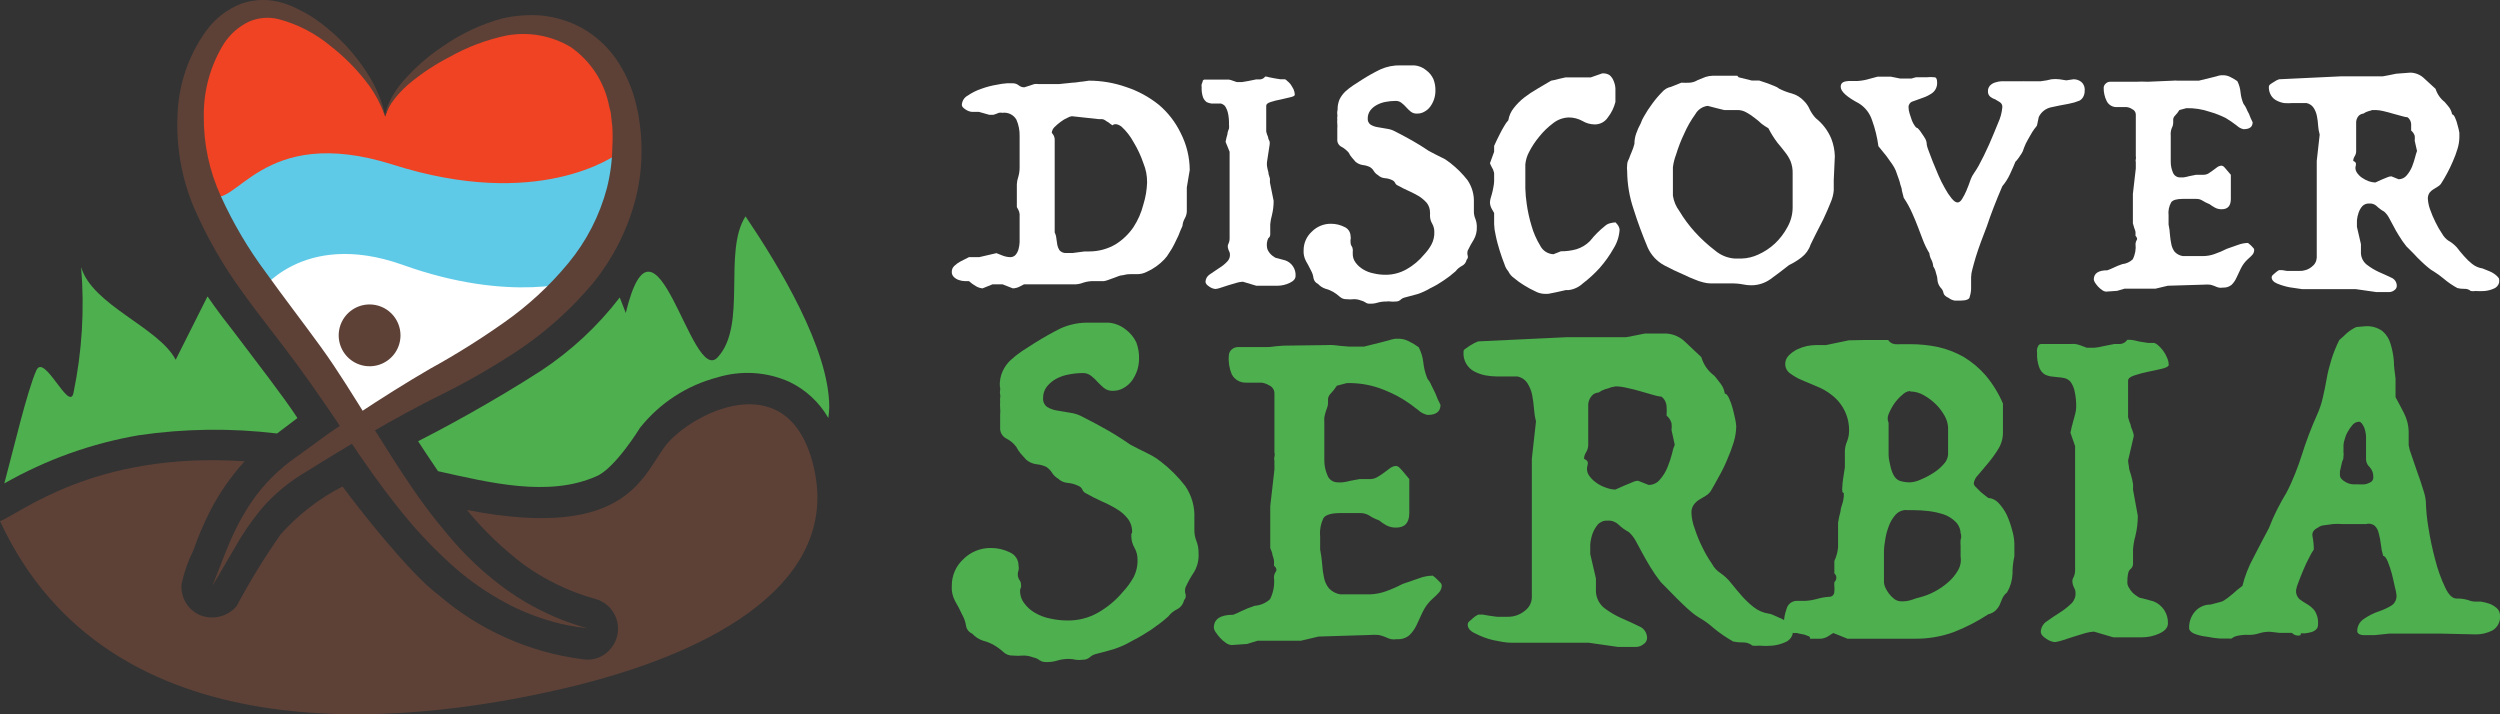 <svg xmlns="http://www.w3.org/2000/svg" width="210" height="60" viewBox="0 0 210 60" fill="none"><rect x="0" y="0" width="210" height="60" fill="#333333" stroke="none"/><g clip-path="url(#clip0)"><path d="M69.658 34.193C69.658 29.312 65.44 22.341 62.624 18.174C60.703 21.16 62.792 27.326 60.274 30.026C58.042 32.401 55.083 15.902 52.565 26.287L52.059 24.989C50.207 27.4 47.965 29.484 45.426 31.155C41.26 33.842 36.873 36.179 35.121 37.062C35.536 37.698 35.835 38.165 36.795 39.58C41.169 40.554 46.075 41.774 50.06 40.022C51.643 39.398 53.772 35.919 53.772 35.919C55.424 33.85 57.7 32.37 60.261 31.7C62.257 31.091 64.405 31.224 66.31 32.077C67.683 32.733 68.824 33.793 69.58 35.114C69.624 34.82 69.65 34.513 69.658 34.193Z" fill="#4DAF4E"></path><path d="M17.431 24.898L14.757 30.221C13.342 27.495 7.736 25.638 6.814 22.432C7.112 25.98 6.894 29.552 6.165 33.038C5.789 34.583 3.725 29.675 3.063 31.09C2.284 32.817 1.116 37.802 0.364 40.606C3.872 38.608 7.702 37.237 11.681 36.556C15.521 35.997 19.419 35.949 23.271 36.413L24.985 35.115C23.855 33.362 21.363 30.169 19.559 27.767C18.326 26.222 17.431 24.898 17.431 24.898Z" fill="#4DAF4E"></path><path d="M0 43.773C1.674 43.176 7.904 37.893 20.546 38.749C19.423 39.984 18.463 41.359 17.69 42.839C17.131 43.928 16.649 45.056 16.25 46.214C15.804 47.113 15.468 48.064 15.25 49.044C15.2 49.576 15.314 50.111 15.579 50.576C15.844 51.041 16.246 51.412 16.73 51.64C17.261 51.872 17.852 51.928 18.418 51.8C18.983 51.671 19.492 51.365 19.871 50.926C20.983 48.835 22.223 46.815 23.583 44.877C25.052 43.232 26.812 41.872 28.774 40.865C30.007 42.553 34.42 48.2 36.808 49.952C40.234 52.92 44.461 54.808 48.957 55.379C49.407 55.453 49.868 55.404 50.292 55.234C50.715 55.065 51.084 54.782 51.358 54.418C51.63 54.074 51.81 53.666 51.881 53.233C51.953 52.8 51.913 52.356 51.767 51.943C51.62 51.529 51.372 51.159 51.044 50.868C50.716 50.577 50.319 50.373 49.891 50.277C47.787 49.68 45.802 48.723 44.025 47.447C42.247 46.107 40.635 44.56 39.222 42.839C53.058 45.526 54.019 39.619 56.095 37.205C58.522 34.453 66.556 30.558 68.425 39.567C70.294 48.576 60.833 54.691 47.295 57.845C33.758 60.999 9.163 63.531 0 43.773Z" fill="#5D4137"></path><path d="M21.247 23.899L29.994 35.932L46.724 25.599L49.891 19.524L41.286 17.291L25.634 21.069L23.038 21.744L21.247 23.899Z" fill="white"></path><path d="M51.812 10.061C53.11 8.918 49.216 24.756 48.723 23.522C48.723 23.522 43.012 25.561 33.758 22.224C25.309 19.252 21.688 24.665 21.688 24.665C20.611 25.067 20.247 18.174 17.638 16.37C10.24 11.333 28.022 7.919 33.642 11.696C43.272 18.096 51.137 10.645 51.812 10.061Z" fill="#5ECAE7"></path><path d="M52.201 12.683C53.499 11.527 51.825 7.983 51.293 6.75C50.267 4.31 49.995 3.141 47.399 2.648C45.634 2.324 43.168 1.441 41.377 2.116C40.176 2.761 39.042 3.522 37.989 4.388C36.355 5.272 34.842 6.363 33.486 7.633C32.989 8.281 32.607 9.01 32.356 9.788C31.604 6.945 29.099 4.595 26.983 2.973C25.491 1.869 23.362 0.753 21.221 1.376C18.495 2.168 17.431 4.504 16.328 6.776C15.224 9.048 15.03 14.565 17.625 16.357C19.806 17.836 21.831 10.281 33.031 13.838C45.089 17.668 51.539 13.254 52.201 12.683Z" fill="#EF4323"></path><path d="M33.642 28.169C33.642 28.683 33.49 29.185 33.205 29.612C32.92 30.039 32.514 30.372 32.04 30.568C31.565 30.765 31.043 30.816 30.54 30.716C30.036 30.616 29.573 30.369 29.21 30.005C28.847 29.642 28.6 29.18 28.5 28.676C28.4 28.172 28.451 27.65 28.648 27.176C28.844 26.702 29.177 26.296 29.604 26.011C30.031 25.726 30.533 25.573 31.046 25.573C31.735 25.573 32.395 25.847 32.882 26.334C33.369 26.821 33.642 27.481 33.642 28.169Z" fill="#5D4137"></path><path d="M32.344 9.788C32.251 9.491 32.138 9.2 32.006 8.918C31.651 8.126 31.193 7.384 30.643 6.711C29.812 5.662 28.858 4.716 27.801 3.894C26.511 2.807 24.994 2.022 23.362 1.597C22.523 1.399 21.642 1.486 20.857 1.843C20.03 2.253 19.326 2.876 18.82 3.648C17.687 5.47 17.097 7.577 17.119 9.723C17.091 12.061 17.584 14.375 18.56 16.499C19.591 18.766 20.862 20.916 22.35 22.912C23.829 24.976 25.413 27.027 26.931 29.117C28.45 31.207 29.761 33.401 31.059 35.452C32.357 37.503 33.577 39.489 34.836 41.294C36 42.977 37.275 44.582 38.651 46.097C39.835 47.367 41.139 48.519 42.545 49.537C43.638 50.32 44.803 50.998 46.023 51.562C46.812 51.928 47.623 52.244 48.451 52.51L49.346 52.782L48.425 52.652C47.545 52.518 46.677 52.314 45.829 52.042C44.5 51.63 43.22 51.073 42.013 50.381C40.433 49.489 38.965 48.413 37.639 47.174C36.066 45.727 34.615 44.151 33.304 42.462C31.889 40.684 30.527 38.736 29.177 36.711C27.827 34.686 26.412 32.609 24.946 30.61C23.479 28.611 21.805 26.56 20.273 24.405C18.702 22.24 17.371 19.912 16.302 17.46C15.262 15 14.787 12.338 14.913 9.671C14.99 7.126 15.827 4.662 17.314 2.596C18.058 1.569 19.08 0.776 20.26 0.311C21.374 -0.076 22.582 -0.104 23.713 0.234C24.206 0.382 24.684 0.577 25.14 0.818C25.589 1.04 26.023 1.291 26.438 1.571C27.147 2.062 27.815 2.609 28.437 3.206C29.438 4.167 30.311 5.254 31.033 6.439C31.503 7.197 31.874 8.013 32.136 8.866C32.227 9.168 32.296 9.476 32.344 9.788Z" fill="#5D4137"></path><path d="M17.846 49.212L18.184 48.343C18.417 47.785 18.716 46.941 19.157 45.889C19.675 44.602 20.323 43.371 21.091 42.215C22.134 40.685 23.454 39.364 24.985 38.321L27.425 36.543C28.281 35.932 29.203 35.335 30.137 34.712C32.006 33.479 34.031 32.194 36.108 30.987C38.255 29.806 40.335 28.506 42.337 27.092C44.353 25.681 46.169 24.004 47.737 22.107C49.262 20.264 50.369 18.111 50.981 15.798C51.267 14.669 51.42 13.51 51.436 12.345C51.47 11.779 51.47 11.211 51.436 10.645L51.332 9.736C51.332 9.45 51.228 9.217 51.176 8.957C50.795 6.925 49.629 5.125 47.931 3.946C46.308 2.982 44.389 2.641 42.532 2.986C40.848 3.342 39.228 3.955 37.73 4.803C36.542 5.416 35.423 6.156 34.394 7.01C33.735 7.558 33.165 8.206 32.707 8.931C32.546 9.198 32.424 9.487 32.344 9.788C32.376 9.475 32.455 9.169 32.577 8.879C32.92 8.048 33.413 7.287 34.031 6.633C34.965 5.589 36.03 4.669 37.198 3.894C38.706 2.839 40.382 2.049 42.156 1.558C43.227 1.309 44.33 1.222 45.426 1.298C46.636 1.412 47.811 1.77 48.879 2.35C50.017 2.99 50.997 3.877 51.747 4.946C52.499 6.044 53.053 7.265 53.383 8.555C53.461 8.879 53.551 9.243 53.616 9.554L53.746 10.463C53.838 11.134 53.885 11.811 53.889 12.488C53.905 13.847 53.752 15.204 53.435 16.525C52.766 19.214 51.507 21.719 49.748 23.86C48.01 25.92 46.002 27.736 43.778 29.26C41.674 30.673 39.48 31.948 37.211 33.077C35.043 34.141 33.032 35.258 31.15 36.348C29.268 37.438 27.451 38.529 25.815 39.567C24.343 40.41 23.026 41.499 21.922 42.787C21.069 43.823 20.313 44.935 19.663 46.11L17.846 49.212Z" fill="#5D4137"></path><path d="M91.476 6.776C92.537 6.778 93.59 6.958 94.591 7.309C95.59 7.637 96.522 8.143 97.342 8.801C98.111 9.452 98.734 10.257 99.172 11.164C99.669 12.128 99.932 13.195 99.938 14.28L99.692 15.746V17.785C99.678 17.991 99.616 18.191 99.51 18.369C99.406 18.557 99.344 18.765 99.328 18.979C99.198 19.252 99.094 19.511 98.991 19.784L98.64 20.511C98.516 20.763 98.373 21.006 98.212 21.238C98.098 21.441 97.959 21.629 97.797 21.796C97.59 22.011 97.364 22.206 97.122 22.38C96.874 22.558 96.609 22.71 96.33 22.834C96.093 22.956 95.831 23.023 95.564 23.029H94.98C94.752 23.026 94.525 23.057 94.305 23.12C94.072 23.12 93.851 23.25 93.643 23.315L93.072 23.522C92.963 23.564 92.85 23.595 92.735 23.613H91.904C91.596 23.605 91.289 23.649 90.996 23.743C90.784 23.826 90.561 23.874 90.334 23.886H86.012L85.661 24.068C85.481 24.165 85.281 24.218 85.077 24.223L84.221 23.886H83.364L82.533 24.223C82.33 24.204 82.135 24.137 81.962 24.029C81.757 23.912 81.565 23.773 81.391 23.613H81.028C80.864 23.609 80.702 23.579 80.547 23.522C80.392 23.474 80.249 23.389 80.132 23.276C80.068 23.217 80.019 23.144 79.987 23.063C79.956 22.982 79.943 22.895 79.951 22.808C79.952 22.721 79.971 22.634 80.006 22.553C80.042 22.473 80.094 22.401 80.158 22.341C80.306 22.198 80.472 22.076 80.651 21.978L81.391 21.601H82.248L83.701 21.264L84.156 21.445C84.374 21.538 84.607 21.591 84.844 21.601C84.931 21.606 85.019 21.591 85.099 21.557C85.18 21.523 85.252 21.472 85.311 21.406C85.428 21.267 85.513 21.103 85.557 20.926C85.608 20.739 85.638 20.548 85.648 20.355C85.648 20.16 85.648 20.004 85.648 19.875V17.979C85.633 17.848 85.594 17.72 85.531 17.603L85.415 17.395V15.487C85.423 15.279 85.462 15.073 85.531 14.877C85.612 14.607 85.651 14.327 85.648 14.046V11.45C85.663 10.968 85.57 10.489 85.376 10.048C85.26 9.847 85.086 9.686 84.878 9.585C84.671 9.483 84.437 9.445 84.208 9.476C84.105 9.456 83.999 9.456 83.896 9.476L83.675 9.567L83.442 9.645H83.104L82.235 9.399H81.651C81.46 9.381 81.276 9.313 81.119 9.204C80.898 9.061 80.794 8.944 80.794 8.814C80.801 8.649 80.852 8.489 80.94 8.35C81.029 8.211 81.153 8.098 81.3 8.023C81.656 7.779 82.045 7.586 82.455 7.451C82.876 7.298 83.311 7.185 83.753 7.114C84.027 7.054 84.305 7.015 84.584 6.997H85.103C85.273 7.002 85.437 7.061 85.57 7.166C85.701 7.276 85.867 7.336 86.038 7.335L86.492 7.192L86.881 7.062C86.998 7.046 87.115 7.046 87.232 7.062H88.958L90.087 6.945C90.386 6.945 90.658 6.867 90.931 6.854L91.476 6.776ZM90.035 9.762C89.907 9.781 89.783 9.825 89.672 9.892C89.468 9.98 89.276 10.093 89.101 10.229C88.912 10.367 88.734 10.519 88.569 10.684C88.443 10.809 88.365 10.975 88.348 11.151C88.393 11.198 88.432 11.25 88.465 11.307C88.55 11.434 88.595 11.583 88.594 11.735V19.524C88.675 19.691 88.724 19.872 88.737 20.056L88.815 20.576C88.845 20.727 88.903 20.872 88.984 21.004C89.041 21.074 89.112 21.133 89.192 21.175C89.273 21.217 89.361 21.243 89.451 21.251H89.789H90.113L90.606 21.186L91.112 21.121H91.476C92.26 21.125 93.031 20.919 93.708 20.524C94.299 20.155 94.807 19.669 95.201 19.096C95.587 18.507 95.872 17.857 96.044 17.174C96.23 16.577 96.335 15.957 96.356 15.331C96.364 14.775 96.258 14.222 96.044 13.708C95.834 13.087 95.555 12.491 95.214 11.93C94.951 11.444 94.609 11.005 94.201 10.632C93.864 10.385 93.591 10.385 93.449 10.528C93.331 10.453 93.218 10.371 93.111 10.281C93.011 10.228 92.916 10.168 92.826 10.1C92.756 10.051 92.676 10.02 92.592 10.009H92.319L90.035 9.762Z" fill="white"></path><path d="M106.609 6.491L107.077 6.582L107.557 6.659H107.907C107.907 6.659 108.011 6.659 108.115 6.789C108.227 6.875 108.327 6.976 108.414 7.088C108.503 7.222 108.586 7.36 108.66 7.503C108.724 7.646 108.759 7.801 108.764 7.958C108.764 8.035 108.647 8.113 108.401 8.165L107.57 8.36C107.288 8.409 107.011 8.479 106.739 8.568C106.493 8.646 106.363 8.749 106.363 8.879V11.06C106.401 11.216 106.453 11.368 106.519 11.514C106.519 11.644 106.596 11.761 106.648 11.891C106.663 11.981 106.663 12.073 106.648 12.164L106.428 13.604C106.416 13.721 106.416 13.838 106.428 13.955C106.457 14.13 106.496 14.303 106.545 14.474C106.545 14.656 106.635 14.825 106.674 14.993C106.682 15.106 106.682 15.219 106.674 15.331L106.986 16.876C106.987 17.278 106.939 17.679 106.843 18.07C106.771 18.32 106.724 18.577 106.7 18.836V19.706C106.699 19.767 106.683 19.828 106.653 19.882C106.624 19.936 106.582 19.982 106.532 20.017C106.423 20.252 106.387 20.515 106.428 20.77C106.438 20.871 106.468 20.968 106.519 21.056C106.582 21.17 106.66 21.275 106.752 21.367C106.843 21.456 106.943 21.535 107.051 21.601C107.123 21.654 107.208 21.685 107.297 21.692L107.972 21.874C108.236 21.968 108.462 22.146 108.616 22.38C108.771 22.614 108.845 22.892 108.829 23.172C108.829 23.418 108.66 23.613 108.323 23.769C108.002 23.921 107.652 24.001 107.297 24.003H105.532L104.403 23.665C104.222 23.672 104.044 23.702 103.871 23.756L103.17 23.964L102.495 24.184C102.365 24.231 102.23 24.262 102.093 24.275C101.91 24.256 101.735 24.189 101.587 24.081C101.366 23.938 101.262 23.808 101.262 23.665C101.268 23.543 101.302 23.424 101.363 23.317C101.424 23.211 101.51 23.121 101.613 23.055L102.378 22.536C102.642 22.38 102.883 22.188 103.092 21.965C103.189 21.865 103.258 21.742 103.292 21.608C103.326 21.473 103.324 21.332 103.287 21.199C103.131 20.887 103.092 20.666 103.17 20.511C103.244 20.37 103.284 20.215 103.287 20.056V12.748L102.949 11.917C102.988 11.697 103.04 11.481 103.105 11.268C103.105 11.112 103.183 10.943 103.235 10.8C103.25 10.68 103.25 10.558 103.235 10.437C103.246 10.114 103.215 9.791 103.144 9.476C103.096 9.273 103.012 9.08 102.897 8.905C102.805 8.808 102.689 8.736 102.56 8.698H102.184H101.768C101.629 8.681 101.493 8.641 101.366 8.581C101.226 8.479 101.118 8.339 101.054 8.178C100.962 7.902 100.923 7.612 100.938 7.322C100.924 7.24 100.924 7.157 100.938 7.075L101.016 6.88C101.013 6.852 101.017 6.823 101.027 6.796C101.038 6.769 101.055 6.745 101.076 6.726C101.098 6.707 101.123 6.694 101.151 6.687C101.179 6.68 101.208 6.679 101.236 6.685H102.923H103.222C103.333 6.704 103.442 6.734 103.546 6.776L103.884 6.893H104.338L104.87 6.802L105.506 6.672H105.844C105.957 6.665 106.065 6.624 106.155 6.556L106.285 6.426C106.395 6.433 106.505 6.455 106.609 6.491V6.491Z" fill="white"></path><path d="M112.359 9.178C112.356 8.888 112.413 8.6 112.528 8.334C112.648 8.098 112.806 7.883 112.995 7.698C113.202 7.508 113.424 7.335 113.657 7.179L114.423 6.685C114.916 6.37 115.427 6.084 115.954 5.829C116.488 5.59 117.07 5.474 117.654 5.491H118.797C119.17 5.519 119.524 5.664 119.809 5.906C120.068 6.098 120.274 6.352 120.406 6.646C120.53 6.96 120.587 7.296 120.575 7.633C120.575 8.098 120.43 8.552 120.159 8.931C120.031 9.114 119.862 9.265 119.666 9.373C119.478 9.486 119.262 9.544 119.043 9.541C118.847 9.556 118.652 9.496 118.498 9.373C118.358 9.259 118.227 9.133 118.109 8.996C117.996 8.866 117.87 8.749 117.732 8.646C117.591 8.527 117.41 8.467 117.226 8.477C116.952 8.478 116.678 8.504 116.408 8.555C116.145 8.6 115.891 8.688 115.656 8.814C115.444 8.926 115.258 9.081 115.111 9.269C114.965 9.463 114.887 9.701 114.89 9.944C114.879 10.046 114.896 10.15 114.94 10.244C114.983 10.338 115.051 10.418 115.137 10.476C115.32 10.584 115.523 10.654 115.734 10.684L116.486 10.813C116.747 10.846 116.998 10.93 117.226 11.06C117.784 11.346 118.264 11.605 118.654 11.826C119.043 12.047 119.51 12.332 120.03 12.683L120.523 12.942L120.938 13.15L121.353 13.358C121.496 13.449 121.665 13.566 121.847 13.708C122.379 14.124 122.859 14.604 123.274 15.136C123.649 15.69 123.836 16.35 123.806 17.019V17.733C123.8 17.96 123.845 18.186 123.936 18.395C124.018 18.615 124.058 18.848 124.053 19.083C124.066 19.451 123.976 19.815 123.793 20.134C123.606 20.43 123.437 20.738 123.287 21.056C123.248 21.192 123.248 21.335 123.287 21.471C123.307 21.532 123.309 21.598 123.293 21.66C123.277 21.722 123.243 21.778 123.196 21.822C123.174 21.933 123.126 22.038 123.056 22.128C122.986 22.218 122.897 22.291 122.794 22.341C122.589 22.446 122.411 22.597 122.275 22.782L121.756 23.211L121.263 23.561L120.756 23.886C120.575 23.99 120.367 24.106 120.12 24.223C119.789 24.422 119.436 24.583 119.069 24.704L118.005 24.989C117.862 25.021 117.732 25.093 117.628 25.197C117.515 25.289 117.372 25.335 117.226 25.327C117.084 25.343 116.94 25.343 116.798 25.327C116.686 25.306 116.572 25.306 116.46 25.327C116.215 25.322 115.97 25.353 115.734 25.418C115.52 25.487 115.296 25.518 115.072 25.508C114.938 25.52 114.804 25.483 114.695 25.404C114.578 25.323 114.445 25.266 114.306 25.236C114.116 25.161 113.913 25.126 113.709 25.132C113.511 25.156 113.31 25.156 113.112 25.132C112.908 25.142 112.708 25.072 112.554 24.937C112.381 24.781 112.194 24.642 111.996 24.522C111.796 24.407 111.582 24.32 111.36 24.262C111.11 24.183 110.887 24.04 110.711 23.847C110.613 23.804 110.528 23.737 110.463 23.654C110.397 23.57 110.353 23.471 110.334 23.366C110.307 23.143 110.237 22.927 110.127 22.73C109.958 22.393 109.815 22.12 109.698 21.925C109.55 21.647 109.482 21.332 109.504 21.017C109.503 20.724 109.564 20.433 109.683 20.165C109.801 19.897 109.975 19.656 110.192 19.459C110.403 19.244 110.656 19.075 110.935 18.961C111.214 18.847 111.513 18.791 111.814 18.797C112.197 18.797 112.575 18.886 112.917 19.057C113.074 19.121 113.209 19.231 113.304 19.372C113.398 19.513 113.449 19.679 113.449 19.849C113.473 19.938 113.473 20.032 113.449 20.121C113.435 20.194 113.435 20.269 113.449 20.342C113.442 20.461 113.474 20.58 113.54 20.679C113.597 20.759 113.628 20.854 113.631 20.952C113.643 21.008 113.643 21.065 113.631 21.121C113.623 21.177 113.623 21.233 113.631 21.289C113.619 21.57 113.706 21.846 113.878 22.068C114.047 22.293 114.258 22.483 114.501 22.627C114.772 22.792 115.071 22.907 115.383 22.964C115.706 23.042 116.037 23.081 116.37 23.081C116.997 23.087 117.616 22.925 118.161 22.613C118.721 22.296 119.218 21.878 119.627 21.38C119.865 21.131 120.07 20.852 120.237 20.549C120.414 20.219 120.499 19.847 120.484 19.472C120.483 19.231 120.421 18.994 120.302 18.784C120.183 18.584 120.121 18.355 120.12 18.122C120.12 18.018 120.12 17.966 120.12 17.953C120.129 17.942 120.133 17.928 120.133 17.914C120.133 17.9 120.129 17.887 120.12 17.875C120.129 17.581 120.038 17.293 119.861 17.058C119.668 16.837 119.445 16.645 119.199 16.486C118.913 16.319 118.618 16.168 118.316 16.032C118.005 15.893 117.693 15.738 117.382 15.565C117.293 15.523 117.224 15.448 117.187 15.357C117.137 15.259 117.054 15.181 116.954 15.136C116.76 15.038 116.548 14.981 116.331 14.967C116.112 14.951 115.905 14.86 115.747 14.708C115.61 14.628 115.495 14.516 115.409 14.383C115.329 14.239 115.213 14.118 115.072 14.033C114.884 13.941 114.682 13.884 114.475 13.864C114.257 13.83 114.051 13.74 113.878 13.604L113.553 13.228C113.448 13.107 113.36 12.972 113.294 12.826C113.123 12.624 112.916 12.457 112.683 12.332C112.568 12.273 112.473 12.181 112.411 12.068C112.349 11.954 112.321 11.825 112.333 11.696V10.774C112.346 10.654 112.346 10.532 112.333 10.411C112.32 10.277 112.32 10.142 112.333 10.009C112.319 9.945 112.319 9.878 112.333 9.814C112.348 9.745 112.348 9.675 112.333 9.606C112.32 9.52 112.32 9.433 112.333 9.347C112.351 9.292 112.36 9.235 112.359 9.178V9.178Z" fill="white"></path><path d="M135.202 6.309C135.361 6.444 135.482 6.619 135.552 6.815C135.637 7.013 135.685 7.224 135.695 7.438C135.695 7.659 135.695 7.841 135.695 7.984V8.568C135.576 9.04 135.359 9.482 135.059 9.866C134.936 10.054 134.766 10.207 134.565 10.309C134.365 10.412 134.142 10.46 133.917 10.45C133.569 10.441 133.229 10.343 132.931 10.165C132.573 9.966 132.171 9.863 131.763 9.866C131.29 9.885 130.836 10.053 130.465 10.346C130.029 10.672 129.636 11.051 129.297 11.476C128.964 11.875 128.676 12.311 128.44 12.774C128.267 13.095 128.161 13.449 128.128 13.812V15.837C128.142 16.272 128.181 16.706 128.245 17.136C128.332 17.755 128.467 18.367 128.648 18.966C128.813 19.55 129.058 20.109 129.374 20.628C129.477 20.838 129.636 21.017 129.832 21.145C130.029 21.273 130.256 21.346 130.491 21.355L131.114 21.108C131.552 21.112 131.989 21.055 132.411 20.939C132.844 20.809 133.236 20.572 133.554 20.251C133.934 19.769 134.37 19.334 134.852 18.953C134.974 18.848 135.122 18.777 135.28 18.745C135.42 18.707 135.563 18.686 135.708 18.68L135.864 18.862C135.964 18.985 136.027 19.133 136.046 19.291C136.014 19.843 135.844 20.378 135.552 20.848C135.218 21.442 134.822 21.999 134.371 22.51C133.941 22.985 133.467 23.42 132.957 23.808C132.631 24.113 132.218 24.308 131.776 24.366H131.529L130.724 24.548L130.075 24.678C129.933 24.69 129.789 24.69 129.647 24.678C129.406 24.656 129.172 24.586 128.959 24.47C128.656 24.332 128.345 24.163 128.025 23.964C127.731 23.789 127.453 23.589 127.194 23.367C126.981 23.224 126.811 23.027 126.701 22.795C126.55 22.623 126.439 22.419 126.376 22.198C126.246 21.861 126.104 21.484 125.974 21.056C125.844 20.628 125.727 20.225 125.636 19.758C125.561 19.456 125.518 19.147 125.507 18.836V17.889C125.447 17.773 125.382 17.66 125.312 17.551C125.221 17.392 125.168 17.214 125.156 17.032C125.156 16.785 125.247 16.538 125.312 16.318C125.377 16.097 125.403 15.941 125.442 15.734C125.478 15.571 125.499 15.406 125.507 15.24V14.565C125.5 14.484 125.478 14.405 125.442 14.332C125.442 14.241 125.351 14.15 125.312 14.046C125.252 13.937 125.2 13.825 125.156 13.709L125.507 12.748V12.255C125.662 11.904 125.818 11.592 125.961 11.307C126.104 11.021 126.208 10.827 126.35 10.593C126.448 10.415 126.565 10.25 126.701 10.1C126.761 9.718 126.923 9.359 127.168 9.061C127.421 8.737 127.713 8.444 128.038 8.191C128.384 7.924 128.748 7.681 129.128 7.464L130.296 6.776C130.524 6.738 130.749 6.686 130.971 6.621L131.49 6.504H131.84H133.619L134.579 6.166C134.797 6.143 135.016 6.194 135.202 6.309V6.309Z" fill="white"></path><path d="M146.04 6.491L147.143 6.763H147.766L148.506 7.01L149.09 7.244C149.222 7.291 149.345 7.362 149.453 7.451C149.793 7.623 150.149 7.758 150.517 7.854C150.9 7.963 151.245 8.174 151.517 8.464C151.733 8.674 151.905 8.926 152.023 9.204C152.153 9.471 152.324 9.716 152.529 9.931C153.1 10.383 153.547 10.972 153.827 11.644C154.01 12.113 154.111 12.609 154.126 13.111L154.035 15.136V15.993C154.005 16.343 153.917 16.685 153.775 17.006C153.593 17.46 153.386 17.94 153.152 18.433L152.49 19.732L152.088 20.549C151.95 20.972 151.687 21.343 151.335 21.614C151.01 21.869 150.657 22.087 150.284 22.263C149.726 22.704 149.207 23.094 148.726 23.444C148.253 23.783 147.686 23.965 147.104 23.964C146.864 23.963 146.625 23.937 146.39 23.886C146.069 23.826 145.743 23.8 145.417 23.808H145.118H144.716H144.223H143.703C143.488 23.804 143.275 23.773 143.067 23.717C142.818 23.656 142.575 23.574 142.341 23.47C142.049 23.36 141.763 23.234 141.484 23.094C140.926 22.86 140.368 22.588 139.797 22.289C139.183 21.957 138.695 21.432 138.408 20.796C137.98 19.771 137.577 18.706 137.227 17.59C136.876 16.561 136.692 15.483 136.682 14.396C136.66 14.211 136.66 14.024 136.682 13.838C136.682 13.682 136.734 13.514 136.838 13.332C136.898 13.151 136.967 12.973 137.045 12.8C137.147 12.569 137.23 12.33 137.292 12.086C137.291 11.794 137.339 11.504 137.435 11.229C137.539 10.928 137.669 10.637 137.824 10.359C137.891 10.154 137.983 9.958 138.096 9.775C138.298 9.414 138.524 9.067 138.771 8.736C139.025 8.381 139.308 8.047 139.615 7.737C139.808 7.507 140.073 7.351 140.368 7.295L141.237 6.945C141.475 6.959 141.714 6.959 141.951 6.945C142.186 6.925 142.413 6.85 142.613 6.724L143.262 6.465C143.463 6.399 143.673 6.364 143.885 6.361H145.936L146.04 6.491ZM143.444 8.892C143.228 8.92 143.022 8.997 142.841 9.119C142.661 9.241 142.512 9.403 142.406 9.593C142.037 10.104 141.723 10.652 141.471 11.229C141.202 11.791 140.977 12.372 140.796 12.968C140.662 13.315 140.57 13.677 140.524 14.046V16.434C140.595 16.905 140.782 17.352 141.069 17.733C141.443 18.358 141.878 18.944 142.367 19.485C142.885 20.055 143.454 20.576 144.067 21.043C144.53 21.439 145.108 21.675 145.715 21.718H146.299C146.785 21.702 147.262 21.587 147.701 21.38C148.211 21.152 148.681 20.84 149.09 20.459C149.513 20.061 149.868 19.596 150.141 19.083C150.425 18.584 150.577 18.021 150.582 17.447V14.565C150.593 14.21 150.532 13.857 150.401 13.527C150.285 13.266 150.137 13.022 149.959 12.8C149.778 12.553 149.557 12.293 149.31 11.995C149.019 11.611 148.763 11.203 148.545 10.774C148.341 10.659 148.146 10.528 147.961 10.385C147.765 10.198 147.557 10.025 147.338 9.866C147.126 9.699 146.9 9.552 146.663 9.424C146.459 9.314 146.232 9.252 146.001 9.243H145.417H144.833L144.197 9.087L143.444 8.892Z" fill="white"></path><path d="M161.848 6.491C162.059 6.465 162.273 6.465 162.484 6.491C162.64 6.491 162.718 6.633 162.718 6.919C162.728 7.083 162.7 7.248 162.634 7.399C162.569 7.551 162.468 7.684 162.341 7.789C162.089 7.975 161.808 8.119 161.51 8.217L160.68 8.516C160.577 8.544 160.486 8.605 160.42 8.689C160.355 8.773 160.318 8.876 160.316 8.983C160.318 9.173 160.348 9.361 160.407 9.541L160.602 10.125C160.665 10.287 160.748 10.439 160.849 10.58C160.939 10.71 161.017 10.761 161.082 10.761C161.222 10.902 161.344 11.059 161.446 11.229C161.548 11.371 161.643 11.518 161.731 11.67C161.808 11.819 161.848 11.983 161.848 12.15C161.879 12.315 161.926 12.476 161.991 12.631C162.082 12.89 162.198 13.189 162.341 13.553C162.484 13.916 162.64 14.293 162.821 14.708C162.984 15.091 163.17 15.464 163.379 15.824C163.538 16.123 163.725 16.405 163.938 16.668C164.132 16.902 164.288 17.006 164.431 17.006C164.574 17.006 164.69 16.915 164.82 16.707C164.955 16.492 165.072 16.266 165.171 16.032C165.3 15.746 165.417 15.409 165.547 15.045C165.677 14.682 165.91 14.461 166.209 13.916C166.507 13.371 166.793 12.787 167.078 12.15C167.364 11.514 167.624 10.852 167.844 10.32C168.034 9.911 168.153 9.472 168.195 9.022C168.206 8.936 168.192 8.849 168.155 8.771C168.118 8.693 168.06 8.627 167.987 8.581L167.598 8.347C167.447 8.299 167.306 8.225 167.182 8.126C167.117 8.071 167.066 8.001 167.032 7.922C166.998 7.843 166.983 7.758 166.988 7.672C166.983 7.582 166.997 7.492 167.028 7.407C167.06 7.322 167.108 7.245 167.169 7.179C167.295 7.053 167.452 6.964 167.624 6.919C167.779 6.866 167.94 6.836 168.104 6.828H168.428H169.908C169.968 6.815 170.03 6.815 170.09 6.828H170.245H170.401H171.4L171.92 6.75L172.322 6.659C172.542 6.632 172.764 6.632 172.984 6.659L173.568 6.75L174.178 6.659C174.413 6.655 174.643 6.733 174.827 6.88C174.931 6.971 175.011 7.086 175.06 7.215C175.11 7.344 175.128 7.483 175.112 7.62C175.118 7.806 175.073 7.99 174.983 8.152C174.911 8.276 174.808 8.379 174.684 8.451L174.243 8.607L173.75 8.723C173.282 8.801 172.802 8.905 172.309 9.009C172.082 9.054 171.869 9.151 171.686 9.293C171.504 9.435 171.357 9.618 171.258 9.827L171.115 10.502C171.115 10.567 170.998 10.684 170.881 10.839C170.765 10.995 170.648 11.19 170.531 11.398C170.414 11.605 170.284 11.826 170.167 12.06C170.069 12.275 169.982 12.496 169.908 12.722C169.849 12.84 169.78 12.953 169.7 13.059C169.639 13.164 169.569 13.264 169.493 13.358C169.438 13.44 169.372 13.514 169.298 13.579C169.168 13.89 169.025 14.241 168.844 14.617C168.675 14.987 168.457 15.332 168.195 15.643C167.676 16.85 167.234 17.979 166.897 19.005C166.728 19.433 166.559 19.875 166.404 20.303C166.248 20.731 166.092 21.173 165.962 21.601C165.833 22.029 165.755 22.328 165.677 22.627C165.615 22.838 165.58 23.056 165.573 23.276V24.145C165.58 24.41 165.541 24.674 165.456 24.924C165.456 25.145 165.132 25.249 164.703 25.249H164.197C164.012 25.22 163.838 25.144 163.691 25.028C163.431 24.911 163.276 24.768 163.25 24.6C163.22 24.436 163.138 24.285 163.016 24.171C162.856 23.981 162.76 23.745 162.743 23.496C162.743 23.263 162.653 23.068 162.614 22.899C162.576 22.713 162.501 22.536 162.393 22.38C162.379 22.185 162.326 21.995 162.237 21.822C162.144 21.654 162.086 21.468 162.069 21.276C161.853 20.922 161.67 20.548 161.523 20.16C161.394 19.797 161.251 19.433 161.108 19.07C160.965 18.706 160.81 18.304 160.628 17.914C160.43 17.461 160.191 17.026 159.914 16.616L159.758 16.006C159.758 15.837 159.68 15.668 159.629 15.5C159.6 15.359 159.561 15.22 159.512 15.084L159.239 14.318C159.158 14.131 159.058 13.953 158.941 13.786L158.46 13.111L157.786 12.28C157.688 11.536 157.51 10.805 157.253 10.1C157.065 9.512 156.674 9.01 156.15 8.684C155.138 8.152 154.619 7.685 154.619 7.295C154.619 6.906 154.904 6.802 155.475 6.802H156.059C156.394 6.779 156.725 6.718 157.046 6.62L157.721 6.439H158.824L159.603 6.595H160.148H160.563L160.939 6.491H161.848Z" fill="white"></path><path d="M182.549 6.776C182.666 6.762 182.783 6.762 182.9 6.776C183.034 6.784 183.168 6.784 183.302 6.776H183.86H184.704L185.716 6.529L186.183 6.413C186.301 6.37 186.423 6.34 186.547 6.322H186.819C187.01 6.333 187.197 6.386 187.365 6.478C187.563 6.577 187.753 6.689 187.936 6.815C188.088 7.115 188.18 7.441 188.208 7.776C188.241 8.102 188.324 8.422 188.455 8.723C188.543 8.831 188.617 8.948 188.675 9.074C188.747 9.247 188.83 9.417 188.922 9.58C189.005 9.816 189.105 10.046 189.221 10.268C189.221 10.658 188.974 10.852 188.455 10.852C188.245 10.807 188.051 10.703 187.897 10.554C187.594 10.319 187.278 10.102 186.949 9.905C186.515 9.692 186.064 9.518 185.599 9.385C184.973 9.171 184.314 9.07 183.653 9.087L183.069 9.243C182.968 9.406 182.85 9.558 182.718 9.697C182.628 9.778 182.568 9.888 182.549 10.008V10.281C182.549 10.454 182.51 10.61 182.433 10.748C182.385 10.865 182.354 10.987 182.342 11.112C182.333 11.207 182.333 11.303 182.342 11.398V13.604C182.342 13.908 182.403 14.208 182.523 14.487C182.568 14.607 182.647 14.711 182.751 14.785C182.856 14.859 182.98 14.9 183.107 14.902H183.419C183.577 14.877 183.733 14.843 183.886 14.799L184.47 14.682H185.08C185.235 14.685 185.388 14.644 185.522 14.565L185.911 14.292C186.032 14.212 186.149 14.125 186.261 14.033C186.368 13.957 186.495 13.917 186.625 13.916C186.706 13.928 186.78 13.97 186.832 14.033C186.91 14.124 187.001 14.214 187.079 14.318L187.391 14.682V16.707C187.391 17.291 187.131 17.577 186.625 17.577C186.421 17.582 186.219 17.533 186.041 17.434C185.888 17.348 185.741 17.252 185.599 17.148C185.4 17.072 185.209 16.976 185.028 16.863C184.863 16.754 184.668 16.699 184.47 16.707H183.354C182.848 16.707 182.523 16.798 182.381 16.992C182.192 17.328 182.115 17.714 182.16 18.096V18.862C182.224 19.148 182.263 19.439 182.277 19.732C182.3 19.998 182.339 20.262 182.394 20.523C182.438 20.755 182.536 20.973 182.679 21.16C182.86 21.347 183.097 21.47 183.354 21.51H185.08C185.399 21.506 185.715 21.449 186.015 21.341C186.371 21.219 186.718 21.072 187.053 20.9L188.014 20.562C188.275 20.465 188.552 20.413 188.831 20.407L189.078 20.614L189.26 20.809C189.288 20.83 189.311 20.857 189.327 20.889C189.343 20.92 189.351 20.955 189.35 20.991C189.353 21.138 189.302 21.281 189.208 21.393C189.092 21.524 188.966 21.645 188.831 21.757C188.576 21.986 188.368 22.264 188.221 22.575L187.858 23.34C187.761 23.558 187.624 23.756 187.455 23.924C187.248 24.094 186.983 24.177 186.716 24.158C186.604 24.18 186.49 24.18 186.378 24.158C186.266 24.131 186.157 24.092 186.054 24.041C185.924 23.987 185.789 23.943 185.651 23.912C185.461 23.896 185.27 23.896 185.08 23.912L182.095 24.002L181.057 24.249H178.461L177.838 24.431L176.916 24.496C176.794 24.487 176.676 24.442 176.579 24.366C176.458 24.282 176.345 24.186 176.242 24.08C176.147 23.974 176.06 23.861 175.982 23.743C175.93 23.664 175.895 23.576 175.878 23.483C175.878 22.964 176.255 22.704 177.02 22.704C177.188 22.644 177.353 22.575 177.514 22.497C177.761 22.375 178.017 22.271 178.279 22.185C178.606 22.152 178.912 22.01 179.149 21.783C179.355 21.383 179.436 20.931 179.383 20.485C179.389 20.369 179.425 20.258 179.486 20.16C179.564 20.043 179.486 19.926 179.383 19.809C179.389 19.701 179.389 19.593 179.383 19.485C179.362 19.373 179.327 19.264 179.279 19.16L179.162 18.758V16.291L179.408 14.15V13.617C179.383 13.537 179.383 13.451 179.408 13.371C179.429 13.29 179.429 13.205 179.408 13.124V9.606C179.404 9.511 179.372 9.418 179.317 9.34C179.261 9.262 179.185 9.201 179.097 9.165C178.962 9.072 178.806 9.014 178.643 8.996H177.812C177.639 9.003 177.468 8.96 177.318 8.872C177.169 8.785 177.047 8.657 176.968 8.503C176.79 8.149 176.701 7.757 176.709 7.36C176.718 7.23 176.779 7.108 176.878 7.023C176.974 6.926 177.104 6.87 177.241 6.867H178.863H179.434C179.759 6.85 180.084 6.85 180.408 6.867L182.549 6.776Z" fill="white"></path><path d="M202.472 6.101C202.904 6.11 203.317 6.281 203.627 6.581L204.588 7.464C204.725 7.901 204.992 8.286 205.354 8.568C205.483 8.71 205.6 8.866 205.73 9.022C205.853 9.197 205.938 9.396 205.977 9.606C206.054 9.606 206.145 9.697 206.223 9.879C206.314 10.074 206.383 10.279 206.431 10.489C206.5 10.723 206.552 10.943 206.587 11.151C206.595 11.285 206.595 11.419 206.587 11.553C206.58 11.875 206.528 12.194 206.431 12.501C206.324 12.86 206.194 13.211 206.041 13.552C205.899 13.903 205.73 14.227 205.561 14.552C205.393 14.877 205.237 15.123 205.107 15.331C205.034 15.473 204.921 15.59 204.783 15.668L204.406 15.902C204.281 15.976 204.171 16.073 204.082 16.188C203.985 16.334 203.935 16.506 203.939 16.681C203.955 16.987 204.016 17.289 204.121 17.577C204.252 17.954 204.408 18.323 204.588 18.68C204.753 19.023 204.944 19.352 205.159 19.667C205.278 19.877 205.442 20.058 205.639 20.199C205.91 20.349 206.156 20.542 206.366 20.77C206.548 21.017 206.755 21.263 206.976 21.51C207.182 21.753 207.413 21.975 207.664 22.172C207.915 22.372 208.215 22.502 208.533 22.549L209.105 22.782C209.335 22.872 209.546 23.004 209.728 23.172C209.844 23.288 209.922 23.379 209.922 23.431C209.942 23.538 209.942 23.648 209.922 23.756C209.891 23.868 209.833 23.971 209.754 24.057C209.675 24.143 209.577 24.208 209.468 24.249C209.225 24.356 208.967 24.422 208.702 24.444C208.452 24.462 208.2 24.462 207.949 24.444C207.816 24.467 207.68 24.467 207.547 24.444C207.388 24.311 207.183 24.245 206.976 24.262C206.788 24.265 206.6 24.244 206.418 24.197C206.002 23.97 205.61 23.7 205.25 23.392C204.995 23.179 204.726 22.984 204.445 22.808C204.278 22.717 204.121 22.609 203.978 22.484C203.796 22.341 203.601 22.159 203.381 21.951C203.16 21.744 202.953 21.536 202.745 21.302L202.135 20.692C201.907 20.408 201.699 20.109 201.512 19.796C201.342 19.532 201.186 19.259 201.045 18.979L200.668 18.278C200.565 18.087 200.428 17.915 200.266 17.771C200.033 17.646 199.819 17.488 199.63 17.304C199.546 17.227 199.448 17.169 199.341 17.134C199.233 17.098 199.119 17.085 199.007 17.096C198.901 17.089 198.796 17.105 198.697 17.144C198.598 17.182 198.509 17.241 198.436 17.317C198.297 17.477 198.191 17.662 198.124 17.862C198.049 18.072 198.001 18.29 197.982 18.511C197.982 18.732 197.982 18.914 197.982 19.056L198.319 20.51V21.12C198.304 21.33 198.34 21.539 198.424 21.731C198.507 21.923 198.636 22.093 198.799 22.224C199.116 22.471 199.46 22.68 199.825 22.847C200.201 23.003 200.538 23.172 200.85 23.314C200.992 23.368 201.115 23.464 201.201 23.589C201.287 23.715 201.332 23.863 201.33 24.015C201.329 24.089 201.31 24.161 201.274 24.224C201.237 24.288 201.185 24.341 201.122 24.379C201.008 24.471 200.867 24.526 200.72 24.535H199.617L197.891 24.288H193.997H193.387L192.323 24.132C191.967 24.063 191.619 23.959 191.284 23.821C190.973 23.691 190.817 23.509 190.817 23.276C190.829 23.204 190.866 23.14 190.921 23.094L191.129 22.912C191.222 22.825 191.327 22.751 191.44 22.691H191.713L192.089 22.756H192.543H193.166C193.539 22.768 193.904 22.644 194.192 22.406C194.313 22.319 194.413 22.206 194.484 22.076C194.556 21.946 194.598 21.801 194.607 21.653V13.513L194.854 11.307C194.785 11.065 194.741 10.817 194.724 10.567C194.71 10.292 194.675 10.018 194.62 9.749C194.575 9.504 194.482 9.27 194.347 9.061C194.279 8.958 194.192 8.869 194.089 8.8C193.987 8.731 193.872 8.683 193.75 8.658H192.543C192.319 8.677 192.093 8.677 191.868 8.658C191.651 8.623 191.441 8.553 191.245 8.451C191.045 8.354 190.878 8.2 190.765 8.009C190.635 7.79 190.571 7.537 190.584 7.282C190.588 7.24 190.603 7.2 190.625 7.164C190.647 7.128 190.678 7.098 190.713 7.075C190.808 7.002 190.908 6.937 191.012 6.88C191.143 6.786 191.287 6.712 191.44 6.659L196.632 6.413H199.799H200.149L200.642 6.322L201.278 6.192L202.472 6.101ZM199.552 9.243H199.266C199.157 9.287 199.044 9.321 198.929 9.346C198.785 9.39 198.65 9.455 198.527 9.541C198.367 9.556 198.219 9.63 198.111 9.749C197.967 9.923 197.897 10.147 197.917 10.372V12.683C197.92 12.844 197.875 13.002 197.787 13.137C197.715 13.25 197.674 13.38 197.67 13.513L197.787 13.578L197.891 13.682C197.902 13.751 197.902 13.821 197.891 13.89C197.859 13.984 197.848 14.084 197.859 14.183C197.871 14.281 197.903 14.377 197.956 14.461C198.067 14.64 198.212 14.794 198.384 14.915C198.569 15.045 198.769 15.149 198.981 15.227C199.157 15.287 199.34 15.322 199.526 15.331L200.071 15.084L200.512 14.902C200.626 14.846 200.75 14.815 200.876 14.812L201.486 15.058C201.615 15.058 201.743 15.028 201.86 14.972C201.977 14.916 202.08 14.835 202.161 14.734C202.351 14.513 202.505 14.263 202.615 13.994C202.717 13.731 202.804 13.462 202.875 13.189C202.916 13.017 202.968 12.848 203.03 12.683L202.836 11.826C202.849 11.688 202.849 11.549 202.836 11.411C202.783 11.237 202.679 11.083 202.537 10.969C202.537 10.839 202.537 10.658 202.537 10.411C202.53 10.302 202.5 10.196 202.448 10.1C202.397 10.003 202.325 9.919 202.239 9.853C202.089 9.837 201.941 9.807 201.797 9.762L201.032 9.554C200.746 9.463 200.474 9.398 200.201 9.333C199.993 9.28 199.78 9.25 199.565 9.243H199.552Z" fill="white"></path><path d="M83.987 32.453C83.959 32.007 84.044 31.561 84.234 31.155C84.391 30.818 84.611 30.514 84.882 30.259C85.179 29.985 85.496 29.733 85.83 29.507L86.92 28.806C87.712 28.312 88.439 27.91 89.088 27.585C89.854 27.241 90.688 27.076 91.528 27.105H93.15C93.679 27.156 94.181 27.364 94.591 27.702C94.956 27.98 95.249 28.34 95.447 28.754C95.616 29.201 95.695 29.677 95.681 30.156C95.676 30.468 95.628 30.778 95.538 31.077C95.433 31.391 95.285 31.688 95.097 31.96C94.909 32.214 94.67 32.426 94.396 32.583C94.126 32.746 93.816 32.831 93.501 32.83C93.219 32.846 92.942 32.759 92.722 32.583C92.54 32.429 92.366 32.264 92.203 32.09C92.042 31.905 91.863 31.735 91.671 31.584C91.47 31.418 91.217 31.33 90.957 31.337C90.564 31.338 90.173 31.378 89.788 31.454C89.416 31.516 89.057 31.639 88.724 31.817C88.419 31.983 88.15 32.208 87.933 32.479C87.72 32.754 87.61 33.093 87.621 33.44C87.608 33.585 87.634 33.731 87.695 33.863C87.757 33.995 87.852 34.109 87.972 34.193C88.234 34.348 88.526 34.45 88.828 34.491L89.905 34.673C90.275 34.723 90.631 34.842 90.957 35.024C91.748 35.426 92.423 35.79 92.994 36.114C93.565 36.439 94.214 36.841 94.941 37.347L95.642 37.711L96.226 37.996L96.823 38.308C97.07 38.449 97.304 38.609 97.524 38.788C98.288 39.377 98.973 40.062 99.562 40.826C100.102 41.62 100.371 42.567 100.327 43.526V44.526C100.324 44.851 100.385 45.173 100.509 45.474C100.629 45.788 100.686 46.124 100.678 46.46C100.717 47.008 100.59 47.556 100.314 48.031C100.038 48.444 99.795 48.878 99.588 49.329C99.522 49.518 99.522 49.724 99.588 49.913C99.613 50.002 99.614 50.095 99.591 50.184C99.568 50.273 99.522 50.354 99.458 50.42C99.424 50.579 99.355 50.729 99.256 50.859C99.157 50.99 99.031 51.096 98.887 51.172C98.591 51.312 98.332 51.522 98.134 51.783C97.898 51.999 97.651 52.203 97.394 52.393L96.693 52.899L95.966 53.353C95.72 53.509 95.421 53.665 95.071 53.847C94.599 54.125 94.099 54.351 93.578 54.522C93.15 54.651 92.631 54.794 92.047 54.937C91.853 54.987 91.674 55.085 91.528 55.223C91.368 55.356 91.165 55.425 90.957 55.417C90.75 55.45 90.54 55.45 90.334 55.417C90.177 55.374 90.016 55.352 89.853 55.352C89.507 55.339 89.16 55.383 88.828 55.482C88.522 55.58 88.202 55.624 87.881 55.612C87.689 55.622 87.498 55.572 87.335 55.469C87.178 55.342 86.99 55.257 86.79 55.223C86.518 55.115 86.227 55.062 85.934 55.067C85.649 55.096 85.362 55.096 85.077 55.067C84.935 55.074 84.793 55.052 84.659 55.003C84.525 54.954 84.403 54.879 84.298 54.781C84.056 54.559 83.79 54.363 83.507 54.197C83.219 54.029 82.909 53.902 82.585 53.821C82.231 53.707 81.913 53.501 81.664 53.224C81.526 53.166 81.405 53.074 81.314 52.955C81.223 52.837 81.165 52.697 81.144 52.548C81.094 52.234 80.988 51.931 80.833 51.653C80.65 51.253 80.446 50.863 80.223 50.484C80.01 50.087 79.915 49.636 79.951 49.186C79.949 48.769 80.035 48.356 80.203 47.974C80.371 47.591 80.616 47.248 80.924 46.967C81.229 46.663 81.591 46.423 81.99 46.263C82.39 46.102 82.817 46.024 83.247 46.032C83.792 46.029 84.33 46.153 84.818 46.395C85.038 46.486 85.227 46.641 85.359 46.84C85.49 47.039 85.56 47.273 85.557 47.512C85.59 47.644 85.59 47.782 85.557 47.914C85.515 48.008 85.493 48.11 85.493 48.213C85.487 48.386 85.532 48.558 85.622 48.706C85.715 48.815 85.766 48.953 85.765 49.096C85.777 49.177 85.777 49.26 85.765 49.342C85.722 49.413 85.695 49.493 85.687 49.576C85.672 49.979 85.801 50.375 86.051 50.692C86.292 51.014 86.597 51.284 86.946 51.484C87.348 51.717 87.787 51.879 88.244 51.964C88.704 52.067 89.174 52.119 89.646 52.12C90.555 52.138 91.452 51.909 92.242 51.458C93.038 51.004 93.746 50.41 94.331 49.706C94.667 49.348 94.959 48.951 95.201 48.524C95.45 48.053 95.571 47.525 95.551 46.992C95.556 46.646 95.466 46.305 95.292 46.006C95.126 45.717 95.037 45.391 95.032 45.058C95.032 44.916 95.032 44.838 95.032 44.825C95.032 44.812 95.097 44.825 95.097 44.708C95.112 44.29 94.979 43.881 94.721 43.552C94.462 43.228 94.145 42.955 93.786 42.748C93.37 42.497 92.936 42.276 92.488 42.086C92.047 41.878 91.593 41.657 91.19 41.423C91.065 41.361 90.968 41.255 90.918 41.125C90.886 41.052 90.84 40.987 90.782 40.934C90.724 40.88 90.655 40.839 90.58 40.813C90.308 40.678 90.013 40.594 89.711 40.567C89.399 40.549 89.104 40.42 88.88 40.203C88.681 40.089 88.512 39.929 88.387 39.736C88.264 39.535 88.1 39.363 87.907 39.23C87.642 39.1 87.356 39.021 87.063 38.996C86.747 38.957 86.449 38.826 86.206 38.62L85.739 38.1C85.592 37.925 85.465 37.734 85.363 37.529C85.138 37.234 84.85 36.995 84.519 36.828C84.353 36.742 84.216 36.608 84.126 36.444C84.036 36.28 83.997 36.093 84.013 35.906V34.803C84.032 34.63 84.032 34.456 84.013 34.284C83.999 34.094 83.999 33.903 84.013 33.712C83.998 33.618 83.998 33.522 84.013 33.427C84.035 33.333 84.035 33.235 84.013 33.141C83.984 33.017 83.984 32.889 84.013 32.765C84.027 32.66 84.019 32.554 83.987 32.453Z" fill="#4DAF4E"></path><path d="M111.502 28.987C111.671 28.974 111.84 28.974 112.009 28.987L112.58 29.052L113.358 29.117C113.67 29.117 114.072 29.117 114.565 29.117L116.019 28.754L116.668 28.585C116.84 28.523 117.019 28.48 117.2 28.455H117.59C117.858 28.473 118.119 28.548 118.355 28.676C118.643 28.813 118.917 28.978 119.173 29.169C119.381 29.575 119.512 30.014 119.562 30.467C119.611 30.936 119.729 31.396 119.913 31.83C120.045 31.98 120.151 32.151 120.224 32.337L120.575 33.05C120.693 33.381 120.836 33.702 121.003 34.011C121.003 34.569 120.64 34.855 119.913 34.855C119.615 34.793 119.341 34.649 119.121 34.44C118.707 34.106 118.274 33.799 117.823 33.518C117.197 33.147 116.536 32.839 115.85 32.596C114.974 32.297 114.051 32.156 113.125 32.181L112.294 32.401C112.148 32.635 111.978 32.852 111.788 33.05C111.663 33.167 111.581 33.323 111.554 33.492V33.881C111.554 34.115 111.438 34.336 111.373 34.543C111.319 34.714 111.275 34.887 111.243 35.063C111.234 35.197 111.234 35.331 111.243 35.465V38.62C111.235 39.066 111.324 39.509 111.502 39.918C111.563 40.09 111.676 40.24 111.824 40.346C111.973 40.453 112.15 40.512 112.333 40.515C112.48 40.527 112.628 40.527 112.774 40.515C112.998 40.488 113.219 40.444 113.436 40.385L114.215 40.242H115.085C115.31 40.243 115.53 40.18 115.721 40.06C115.909 39.95 116.091 39.828 116.266 39.697L116.772 39.321C116.918 39.209 117.095 39.146 117.278 39.139C117.401 39.158 117.512 39.223 117.59 39.321C117.711 39.442 117.828 39.572 117.94 39.71L118.381 40.242V43.098C118.381 43.916 118.005 44.318 117.278 44.318C116.989 44.326 116.703 44.259 116.447 44.124C116.231 44.005 116.027 43.866 115.837 43.708C115.548 43.611 115.273 43.476 115.02 43.306C114.778 43.158 114.498 43.086 114.215 43.098H112.593C111.866 43.098 111.399 43.228 111.191 43.487C110.945 43.972 110.841 44.517 110.892 45.058V46.162C110.974 46.565 111.03 46.972 111.061 47.382C111.083 47.766 111.135 48.148 111.217 48.524C111.28 48.852 111.422 49.16 111.632 49.42C111.887 49.692 112.225 49.87 112.593 49.926H115.046C115.488 49.915 115.925 49.836 116.344 49.693C116.847 49.517 117.338 49.304 117.81 49.056L119.199 48.576C119.568 48.434 119.959 48.359 120.354 48.356C120.48 48.444 120.598 48.544 120.705 48.654L120.964 48.914C121.046 48.982 121.097 49.08 121.107 49.186C121.102 49.397 121.024 49.598 120.886 49.758C120.722 49.943 120.544 50.117 120.354 50.277C119.986 50.601 119.689 50.999 119.485 51.445L118.978 52.536C118.83 52.846 118.628 53.127 118.381 53.366C118.086 53.606 117.709 53.722 117.33 53.691C117.171 53.718 117.009 53.718 116.85 53.691C116.693 53.65 116.541 53.593 116.396 53.522C116.212 53.442 116.02 53.382 115.824 53.34C115.552 53.317 115.279 53.317 115.007 53.34L110.763 53.47L109.27 53.821H105.636L104.753 54.093L103.455 54.184C103.281 54.17 103.115 54.107 102.975 54.002C102.798 53.885 102.636 53.746 102.495 53.587C102.358 53.437 102.232 53.276 102.119 53.107C102.036 52.996 101.982 52.867 101.963 52.73C101.963 52.003 102.508 51.64 103.585 51.64C103.819 51.553 104.053 51.45 104.286 51.328C104.643 51.155 105.012 51.008 105.389 50.887C105.873 50.853 106.33 50.656 106.687 50.329C106.97 49.758 107.083 49.118 107.012 48.485C107.018 48.318 107.072 48.156 107.167 48.018C107.271 47.862 107.219 47.694 107.012 47.512C107.024 47.361 107.024 47.209 107.012 47.057C106.982 46.902 106.939 46.75 106.882 46.603C106.882 46.421 106.765 46.227 106.7 46.032V42.527L107.051 39.45V38.71C107.019 38.596 107.019 38.474 107.051 38.36C107.086 38.246 107.086 38.124 107.051 38.009V33.011C107.046 32.876 107.003 32.745 106.927 32.632C106.852 32.52 106.746 32.431 106.622 32.376C106.421 32.252 106.195 32.172 105.96 32.142H104.663C104.418 32.15 104.176 32.088 103.964 31.964C103.753 31.84 103.581 31.659 103.468 31.441C103.257 30.941 103.173 30.397 103.222 29.857C103.224 29.763 103.246 29.671 103.287 29.586C103.327 29.501 103.384 29.425 103.455 29.364C103.594 29.236 103.773 29.162 103.962 29.156H106.285C106.467 29.156 106.726 29.156 107.103 29.091C107.559 29.039 108.019 29.017 108.478 29.026L111.502 28.987Z" fill="#4DAF4E"></path><path d="M139.888 28.014C140.504 28.028 141.092 28.274 141.536 28.702L142.912 30C143.095 30.632 143.483 31.184 144.015 31.571C144.184 31.779 144.365 31.999 144.534 32.233C144.72 32.475 144.841 32.761 144.884 33.064C145.001 33.064 145.118 33.194 145.235 33.44C145.362 33.721 145.467 34.012 145.546 34.31C145.637 34.647 145.702 34.959 145.767 35.258C145.806 35.446 145.832 35.637 145.845 35.829C145.834 36.269 145.764 36.706 145.637 37.127C145.482 37.635 145.296 38.134 145.079 38.62C144.877 39.111 144.643 39.587 144.378 40.048C144.132 40.502 143.924 40.879 143.755 41.164C143.644 41.362 143.483 41.528 143.288 41.644L142.743 41.969C142.56 42.079 142.401 42.225 142.276 42.397C142.135 42.603 142.067 42.849 142.081 43.098C142.101 43.543 142.193 43.981 142.354 44.396C142.528 44.94 142.745 45.47 143.002 45.98C143.237 46.469 143.51 46.938 143.82 47.382C143.979 47.682 144.211 47.936 144.495 48.122C144.852 48.364 145.168 48.662 145.43 49.005C145.715 49.355 146.001 49.706 146.312 50.056C146.612 50.398 146.942 50.71 147.299 50.991C147.674 51.289 148.122 51.482 148.596 51.549C148.765 51.549 149.038 51.718 149.427 51.874C149.75 51.996 150.046 52.181 150.297 52.419C150.478 52.601 150.569 52.718 150.582 52.795C150.604 52.946 150.604 53.099 150.582 53.25C150.539 53.409 150.459 53.555 150.349 53.677C150.238 53.799 150.1 53.893 149.946 53.951C149.601 54.106 149.233 54.203 148.856 54.236C148.498 54.267 148.137 54.267 147.779 54.236C147.589 54.254 147.398 54.254 147.208 54.236C146.983 54.049 146.696 53.952 146.403 53.964C146.128 53.97 145.854 53.944 145.585 53.886C144.999 53.555 144.443 53.172 143.924 52.743C143.574 52.427 143.191 52.148 142.782 51.913C142.548 51.776 142.327 51.62 142.12 51.445C141.86 51.225 141.575 50.978 141.276 50.679C140.978 50.381 140.653 50.082 140.355 49.758L139.498 48.888C139.173 48.474 138.874 48.04 138.603 47.59C138.356 47.175 138.135 46.798 137.941 46.434C137.746 46.071 137.564 45.721 137.396 45.422C137.246 45.15 137.053 44.904 136.824 44.695C136.498 44.52 136.197 44.302 135.929 44.046C135.81 43.934 135.668 43.849 135.514 43.795C135.36 43.742 135.196 43.721 135.033 43.734C134.882 43.724 134.729 43.748 134.588 43.804C134.447 43.861 134.319 43.947 134.216 44.059C134.026 44.287 133.877 44.546 133.774 44.825C133.67 45.122 133.605 45.432 133.58 45.746C133.58 46.071 133.58 46.331 133.58 46.538L134.06 48.602V49.472C134.038 49.771 134.088 50.07 134.206 50.346C134.323 50.621 134.505 50.865 134.735 51.056C135.188 51.402 135.68 51.694 136.201 51.926C136.734 52.159 137.227 52.38 137.668 52.601C137.869 52.677 138.042 52.811 138.165 52.987C138.287 53.163 138.354 53.373 138.356 53.587C138.353 53.695 138.324 53.801 138.269 53.894C138.215 53.987 138.137 54.065 138.044 54.12C137.881 54.249 137.682 54.327 137.473 54.34H135.903L133.45 53.99H127.804H126.947C126.467 53.99 125.948 53.873 125.416 53.769C124.907 53.647 124.414 53.464 123.949 53.224C123.508 53.029 123.287 52.782 123.287 52.458C123.288 52.408 123.301 52.358 123.323 52.313C123.345 52.269 123.378 52.229 123.417 52.198L123.729 51.926C123.858 51.803 124.008 51.702 124.17 51.627H124.559L125.078 51.718L125.74 51.809H126.623C127.157 51.824 127.679 51.644 128.09 51.303C128.26 51.177 128.401 51.015 128.502 50.829C128.603 50.643 128.661 50.437 128.674 50.225V38.542L129.024 35.387C128.934 35.043 128.878 34.691 128.855 34.336C128.826 33.944 128.774 33.554 128.7 33.167C128.628 32.816 128.492 32.482 128.297 32.181C128.201 32.036 128.077 31.912 127.932 31.816C127.787 31.72 127.624 31.655 127.454 31.623H125.74C125.418 31.619 125.097 31.588 124.78 31.532C124.465 31.469 124.159 31.364 123.871 31.22C123.568 31.068 123.316 30.829 123.15 30.533C122.983 30.237 122.909 29.897 122.937 29.559C122.937 29.468 122.937 29.377 123.132 29.273C123.265 29.171 123.404 29.075 123.547 28.988C123.742 28.861 123.951 28.756 124.17 28.676L131.568 28.326H136.085H136.565C136.801 28.295 137.035 28.251 137.266 28.196L138.187 28.014H139.888ZM135.734 32.454L135.332 32.531C135.178 32.601 135.017 32.653 134.852 32.687C134.648 32.753 134.456 32.849 134.281 32.973C134.169 32.977 134.059 33.005 133.958 33.054C133.858 33.103 133.769 33.173 133.697 33.258C133.592 33.381 133.513 33.524 133.464 33.678C133.415 33.831 133.397 33.993 133.411 34.154V37.361C133.411 37.585 133.348 37.806 133.229 37.997C133.121 38.158 133.062 38.347 133.061 38.542L133.229 38.633C133.28 38.673 133.324 38.721 133.359 38.776C133.386 38.869 133.386 38.968 133.359 39.061C133.313 39.195 133.295 39.337 133.309 39.478C133.322 39.62 133.366 39.756 133.437 39.879C133.599 40.135 133.811 40.355 134.06 40.528C134.32 40.721 134.609 40.87 134.917 40.969C135.162 41.062 135.42 41.115 135.682 41.125L136.474 40.775L137.11 40.515C137.262 40.434 137.431 40.39 137.603 40.385L138.486 40.736C138.671 40.737 138.854 40.695 139.02 40.614C139.187 40.533 139.333 40.415 139.446 40.268C139.718 39.957 139.933 39.602 140.082 39.217C140.235 38.846 140.361 38.464 140.459 38.075C140.501 37.828 140.575 37.588 140.679 37.361L140.407 36.127C140.434 35.934 140.434 35.737 140.407 35.543C140.335 35.294 140.19 35.073 139.991 34.907C140.011 34.643 140.011 34.379 139.991 34.115C139.981 33.962 139.939 33.812 139.867 33.675C139.796 33.539 139.697 33.419 139.576 33.323C139.36 33.301 139.147 33.258 138.94 33.194L137.85 32.882C137.447 32.765 137.058 32.661 136.669 32.583C136.363 32.507 136.049 32.463 135.734 32.454V32.454Z" fill="#4DAF4E"></path><path d="M156.669 28.559H158.603C158.666 28.656 158.75 28.738 158.849 28.799C158.948 28.86 159.059 28.897 159.174 28.91C159.347 28.923 159.521 28.923 159.693 28.91H160.446C161.226 28.91 162.005 28.988 162.769 29.143C163.529 29.312 164.259 29.592 164.937 29.974C165.633 30.393 166.259 30.919 166.793 31.532C167.39 32.244 167.88 33.04 168.247 33.894V36.348C168.247 36.84 168.107 37.321 167.844 37.737C167.588 38.151 167.302 38.546 166.988 38.918L166.157 39.905C165.961 40.091 165.833 40.338 165.793 40.606C165.815 40.735 165.885 40.85 165.988 40.93L166.403 41.346C166.572 41.489 166.78 41.657 167.013 41.826C167.341 41.851 167.647 41.999 167.87 42.242C168.153 42.542 168.389 42.883 168.571 43.254C168.76 43.673 168.912 44.107 169.025 44.552C169.132 44.911 169.193 45.282 169.207 45.656V46.733C169.098 47.214 169.046 47.707 169.051 48.2C169.029 48.748 168.873 49.283 168.597 49.758C168.415 49.902 168.272 50.089 168.182 50.303L167.961 50.835C167.881 50.994 167.776 51.139 167.649 51.264C167.471 51.43 167.251 51.546 167.013 51.601C166.103 52.198 165.133 52.698 164.119 53.094C163.055 53.481 161.929 53.67 160.797 53.652H155.19L153.996 53.172L153.567 53.444C153.37 53.572 153.141 53.644 152.905 53.652H152.036C152.036 53.652 152.036 53.548 152.036 53.509C151.953 53.451 151.861 53.407 151.763 53.38C151.631 53.322 151.491 53.282 151.348 53.263C151.207 53.243 151.069 53.212 150.933 53.172C150.632 53.205 150.328 53.131 150.076 52.964C150.002 52.897 149.943 52.815 149.903 52.723C149.862 52.631 149.842 52.532 149.842 52.432C149.843 51.989 149.923 51.549 150.076 51.134C150.125 50.944 150.236 50.776 150.391 50.656C150.546 50.536 150.737 50.471 150.933 50.472H151.672C152.002 50.45 152.328 50.394 152.646 50.303C152.959 50.214 153.281 50.157 153.606 50.134C153.676 50.141 153.746 50.132 153.811 50.107C153.876 50.082 153.935 50.042 153.983 49.991C154.054 49.898 154.09 49.784 154.086 49.667C154.099 49.529 154.099 49.39 154.086 49.251C154.077 49.135 154.077 49.018 154.086 48.901C154.159 48.836 154.211 48.75 154.237 48.656C154.262 48.562 154.259 48.462 154.229 48.369C154.197 48.29 154.148 48.219 154.086 48.161V47.123C154.255 46.763 154.361 46.376 154.398 45.98C154.398 45.63 154.398 45.37 154.398 45.201V43.903C154.448 43.579 154.518 43.258 154.606 42.943C154.606 42.709 154.722 42.462 154.787 42.215C154.83 42.049 154.86 41.88 154.878 41.709C154.878 41.514 154.878 41.411 154.878 41.411C154.852 41.408 154.828 41.398 154.807 41.382C154.786 41.365 154.771 41.344 154.761 41.32C154.734 41.152 154.734 40.981 154.761 40.813C154.761 40.541 154.852 40.022 154.969 39.256V37.88C154.978 37.616 155.035 37.357 155.138 37.114C155.246 36.854 155.307 36.577 155.319 36.296C155.346 35.712 155.235 35.13 154.993 34.597C154.752 34.065 154.388 33.597 153.931 33.232C153.54 32.912 153.102 32.654 152.633 32.467L151.335 31.921C150.985 31.77 150.654 31.578 150.348 31.35C150.225 31.259 150.125 31.139 150.058 31.002C149.99 30.864 149.956 30.712 149.959 30.558C149.964 30.295 150.071 30.043 150.258 29.857C150.462 29.652 150.699 29.481 150.958 29.351C151.224 29.225 151.502 29.129 151.789 29.065C152.025 29.02 152.263 28.994 152.503 28.988H153.373L155.306 28.585L156.669 28.559ZM160.174 42.839C159.99 42.832 159.806 42.867 159.638 42.941C159.469 43.015 159.32 43.127 159.2 43.267C158.946 43.564 158.752 43.908 158.629 44.28C158.49 44.653 158.395 45.04 158.344 45.435C158.291 45.709 158.261 45.987 158.253 46.266V48.94C158.267 49.074 158.302 49.206 158.357 49.329C158.441 49.517 158.545 49.696 158.668 49.861C158.799 50.032 158.952 50.185 159.122 50.316C159.287 50.44 159.487 50.508 159.693 50.511C160.002 50.525 160.31 50.481 160.602 50.381C160.822 50.296 161.047 50.227 161.277 50.173C161.696 50.066 162.101 49.909 162.484 49.706C162.899 49.489 163.287 49.223 163.639 48.914C163.972 48.632 164.253 48.293 164.47 47.914C164.677 47.562 164.755 47.149 164.69 46.746C164.69 46.365 164.69 46.067 164.69 45.85C164.673 45.682 164.673 45.512 164.69 45.344C164.76 45.16 164.76 44.957 164.69 44.773C164.673 44.408 164.515 44.063 164.249 43.812C163.975 43.547 163.648 43.343 163.289 43.215C162.866 43.078 162.432 42.982 161.991 42.929C161.56 42.878 161.127 42.852 160.693 42.852H160.07L160.174 42.839ZM160.446 32.843C160.205 32.871 159.98 32.981 159.81 33.154C159.549 33.369 159.317 33.618 159.122 33.894C158.932 34.176 158.771 34.476 158.642 34.79C158.591 34.905 158.565 35.028 158.565 35.154C158.565 35.279 158.591 35.403 158.642 35.517V38.191C158.642 38.594 158.759 38.944 158.811 39.217C158.865 39.471 158.957 39.717 159.083 39.944C159.189 40.141 159.358 40.297 159.564 40.385C159.861 40.482 160.173 40.526 160.485 40.515C160.773 40.491 161.054 40.416 161.316 40.294C161.681 40.144 162.033 39.961 162.367 39.749C162.702 39.545 163.004 39.291 163.263 38.996C163.479 38.781 163.612 38.495 163.639 38.191V35.907C163.621 35.584 163.532 35.27 163.379 34.985C163.185 34.623 162.941 34.291 162.653 33.998C162.344 33.688 161.995 33.422 161.614 33.206C161.26 32.997 160.857 32.885 160.446 32.882V32.843Z" fill="#4DAF4E"></path><path d="M179.11 28.559L179.772 28.702L180.447 28.806H180.953C181.069 28.843 181.176 28.905 181.265 28.988C181.419 29.119 181.558 29.267 181.68 29.429C181.817 29.608 181.931 29.805 182.017 30.013C182.115 30.211 182.168 30.428 182.173 30.649C182.173 30.766 182.004 30.87 181.654 30.961C181.304 31.052 180.914 31.13 180.473 31.22C180.073 31.301 179.679 31.405 179.292 31.532C178.941 31.649 178.76 31.791 178.76 31.973V35.05C178.815 35.272 178.889 35.489 178.98 35.699C178.98 35.881 179.097 36.049 179.149 36.231C179.2 36.355 179.231 36.487 179.24 36.621L178.76 38.685C178.771 38.846 178.793 39.006 178.825 39.165C178.825 39.399 178.928 39.645 179.006 39.905C179.084 40.164 179.136 40.424 179.175 40.658C179.185 40.818 179.185 40.978 179.175 41.138L179.577 43.332C179.578 43.905 179.508 44.476 179.37 45.033C179.268 45.393 179.203 45.763 179.175 46.136V47.356C179.175 47.447 179.154 47.536 179.113 47.617C179.073 47.699 179.014 47.769 178.941 47.824C178.773 47.953 178.695 48.33 178.695 48.94C178.701 49.087 178.746 49.231 178.825 49.355C178.913 49.516 179.022 49.664 179.149 49.797C179.28 49.92 179.423 50.029 179.577 50.121C179.68 50.196 179.801 50.241 179.928 50.251L180.888 50.511C181.257 50.655 181.571 50.909 181.79 51.239C182.008 51.569 182.119 51.959 182.108 52.354C182.108 52.705 181.875 52.99 181.394 53.211C180.935 53.424 180.434 53.535 179.928 53.535H177.514L175.891 53.055C175.641 53.071 175.393 53.114 175.151 53.185L174.139 53.496L173.179 53.808C172.992 53.867 172.801 53.91 172.608 53.938C172.344 53.909 172.093 53.81 171.881 53.652C171.569 53.458 171.427 53.263 171.427 53.055C171.435 52.883 171.485 52.717 171.57 52.568C171.656 52.419 171.776 52.292 171.92 52.198C172.257 51.952 172.634 51.705 173.023 51.458C173.389 51.228 173.728 50.958 174.035 50.654C174.17 50.507 174.265 50.33 174.313 50.137C174.361 49.944 174.359 49.742 174.308 49.55C174.074 49.109 174.022 48.784 174.139 48.563C174.249 48.37 174.307 48.15 174.308 47.927V37.477L173.918 36.348C173.983 36.036 174.048 35.725 174.139 35.426C174.23 35.128 174.256 34.972 174.321 34.751C174.365 34.586 174.391 34.416 174.399 34.245C174.413 33.783 174.37 33.32 174.269 32.869C174.213 32.578 174.093 32.303 173.918 32.064C173.79 31.921 173.624 31.817 173.438 31.766C173.259 31.725 173.077 31.699 172.893 31.688L172.309 31.623C172.109 31.598 171.916 31.536 171.738 31.441C171.536 31.3 171.382 31.101 171.297 30.87C171.155 30.479 171.094 30.064 171.115 29.65C171.096 29.534 171.096 29.415 171.115 29.299C171.142 29.21 171.176 29.123 171.219 29.04C171.242 28.994 171.277 28.957 171.321 28.931C171.365 28.906 171.415 28.894 171.465 28.897H173.918C174.057 28.886 174.196 28.886 174.334 28.897C174.493 28.924 174.65 28.968 174.801 29.026L175.281 29.208C175.45 29.208 175.671 29.208 175.943 29.208C176.193 29.186 176.441 29.143 176.683 29.078L177.604 28.897H178.085C178.245 28.883 178.398 28.825 178.526 28.728L178.695 28.546C178.833 28.541 178.972 28.545 179.11 28.559V28.559Z" fill="#4DAF4E"></path><path d="M198.695 27.404C199.209 27.368 199.719 27.515 200.136 27.819C200.461 28.105 200.696 28.479 200.811 28.896C200.952 29.357 201.044 29.831 201.083 30.311C201.083 30.831 201.174 31.324 201.226 31.791V33.362C201.408 33.687 201.628 34.115 201.914 34.66C202.18 35.165 202.323 35.725 202.329 36.296V37.399C202.374 37.67 202.448 37.936 202.55 38.191L203.043 39.632C203.238 40.151 203.407 40.657 203.549 41.138C203.665 41.456 203.74 41.787 203.77 42.124C203.79 42.869 203.864 43.611 203.991 44.344C204.132 45.25 204.323 46.147 204.562 47.031C204.76 47.818 205.034 48.583 205.379 49.316C205.678 49.965 206.002 50.277 206.353 50.277C206.682 50.269 207.011 50.312 207.326 50.407C207.52 50.488 207.727 50.532 207.936 50.536H208.391C208.629 50.571 208.864 50.627 209.091 50.705C209.326 50.788 209.542 50.916 209.727 51.082C209.817 51.161 209.888 51.259 209.935 51.369C209.983 51.479 210.005 51.598 210 51.718C210.023 51.961 209.976 52.206 209.866 52.424C209.756 52.642 209.586 52.825 209.377 52.951C208.933 53.184 208.437 53.3 207.936 53.288L205.068 53.224H200.681L199.461 53.353H198.604C198.215 53.353 198.007 53.211 198.007 53.003C198.008 52.801 198.06 52.602 198.157 52.425C198.255 52.248 198.395 52.099 198.565 51.99C198.964 51.712 199.401 51.493 199.863 51.341C200.222 51.22 200.566 51.059 200.889 50.861C201.031 50.765 201.145 50.633 201.219 50.477C201.292 50.322 201.321 50.149 201.304 49.978C201.281 49.758 201.237 49.541 201.174 49.329C201.096 48.966 201.018 48.602 200.915 48.2C200.821 47.842 200.704 47.49 200.564 47.148C200.434 46.85 200.305 46.694 200.188 46.694C200.092 46.381 200.027 46.059 199.993 45.733C199.959 45.413 199.898 45.096 199.811 44.786C199.765 44.542 199.642 44.319 199.461 44.15C199.36 44.075 199.243 44.025 199.119 44.002C198.995 43.98 198.868 43.986 198.747 44.02H196.748C196.493 44.001 196.238 44.001 195.983 44.02L195.217 44.124C195.033 44.137 194.856 44.205 194.711 44.318C194.334 44.5 194.179 44.747 194.256 45.084C194.325 45.439 194.36 45.8 194.36 46.162C194.211 46.375 194.081 46.601 193.971 46.837C193.784 47.187 193.615 47.547 193.465 47.914C193.309 48.291 193.166 48.641 193.049 48.966C192.965 49.161 192.904 49.366 192.868 49.576C192.856 49.715 192.876 49.854 192.925 49.984C192.975 50.115 193.053 50.232 193.153 50.329C193.356 50.48 193.569 50.619 193.789 50.744C194.033 50.885 194.249 51.069 194.425 51.289C194.65 51.64 194.751 52.056 194.711 52.471C194.716 52.548 194.704 52.626 194.675 52.698C194.646 52.77 194.6 52.834 194.542 52.886C194.42 52.995 194.273 53.071 194.114 53.107C193.956 53.151 193.796 53.181 193.633 53.198H193.27C193.27 53.288 193.27 53.353 193.179 53.379C193.098 53.395 193.014 53.395 192.933 53.379C192.773 53.355 192.627 53.277 192.517 53.159H192.063H191.466L190.674 53.068C190.366 53.062 190.06 53.106 189.766 53.198C189.469 53.296 189.157 53.34 188.844 53.327C188.548 53.316 188.251 53.342 187.962 53.405C187.833 53.425 187.71 53.469 187.598 53.535L187.442 53.639C187.383 53.657 187.32 53.657 187.261 53.639H186.495C186.12 53.612 185.747 53.56 185.379 53.483C185.009 53.447 184.647 53.359 184.302 53.224C184.029 53.094 183.886 52.938 183.886 52.756C183.871 52.242 184.052 51.74 184.392 51.354C184.555 51.172 184.756 51.026 184.979 50.928C185.203 50.83 185.446 50.78 185.69 50.783L186.521 50.562C186.639 50.542 186.751 50.493 186.845 50.419C187.023 50.307 187.192 50.181 187.352 50.043C187.533 49.905 187.715 49.749 187.897 49.576L188.364 49.212C188.572 48.379 188.886 47.577 189.298 46.824C189.753 45.954 190.168 45.136 190.596 44.344C190.797 43.813 191.027 43.293 191.284 42.786C191.557 42.254 191.816 41.787 192.05 41.41C192.327 40.884 192.574 40.342 192.79 39.788C192.997 39.269 193.192 38.736 193.361 38.191C193.53 37.646 193.724 37.101 193.932 36.542C194.14 35.984 194.373 35.426 194.633 34.842C194.843 34.384 195.004 33.906 195.113 33.414C195.23 32.908 195.347 32.375 195.438 31.83C195.528 31.285 195.671 30.753 195.84 30.195C196.016 29.633 196.238 29.085 196.502 28.559C196.67 28.416 196.865 28.247 197.073 28.04C197.329 27.802 197.623 27.609 197.942 27.468L198.695 27.404ZM198.163 35.426C198.059 35.428 197.956 35.452 197.862 35.497C197.768 35.541 197.685 35.606 197.618 35.686C197.458 35.869 197.318 36.069 197.203 36.283C197.086 36.486 196.999 36.705 196.943 36.932C196.893 37.083 196.862 37.24 196.852 37.399V37.983C196.873 38.099 196.873 38.218 196.852 38.334C196.852 38.438 196.852 38.581 196.748 38.749L196.554 39.593V39.931C196.554 40.112 196.683 40.281 196.943 40.437C197.15 40.581 197.392 40.666 197.644 40.684H198.059C198.249 40.696 198.44 40.696 198.63 40.684C198.809 40.655 198.98 40.593 199.137 40.502C199.205 40.462 199.261 40.406 199.3 40.337C199.339 40.269 199.358 40.191 199.357 40.112C199.368 39.952 199.346 39.791 199.293 39.639C199.239 39.487 199.155 39.348 199.046 39.23C198.871 39.072 198.764 38.854 198.747 38.62V36.646C198.731 36.394 198.678 36.144 198.591 35.906C198.436 35.582 198.306 35.426 198.163 35.426Z" fill="#4DAF4E"></path></g><defs><clipPath id="clip0"><rect width="210" height="60" fill="white"></rect></clipPath></defs></svg>